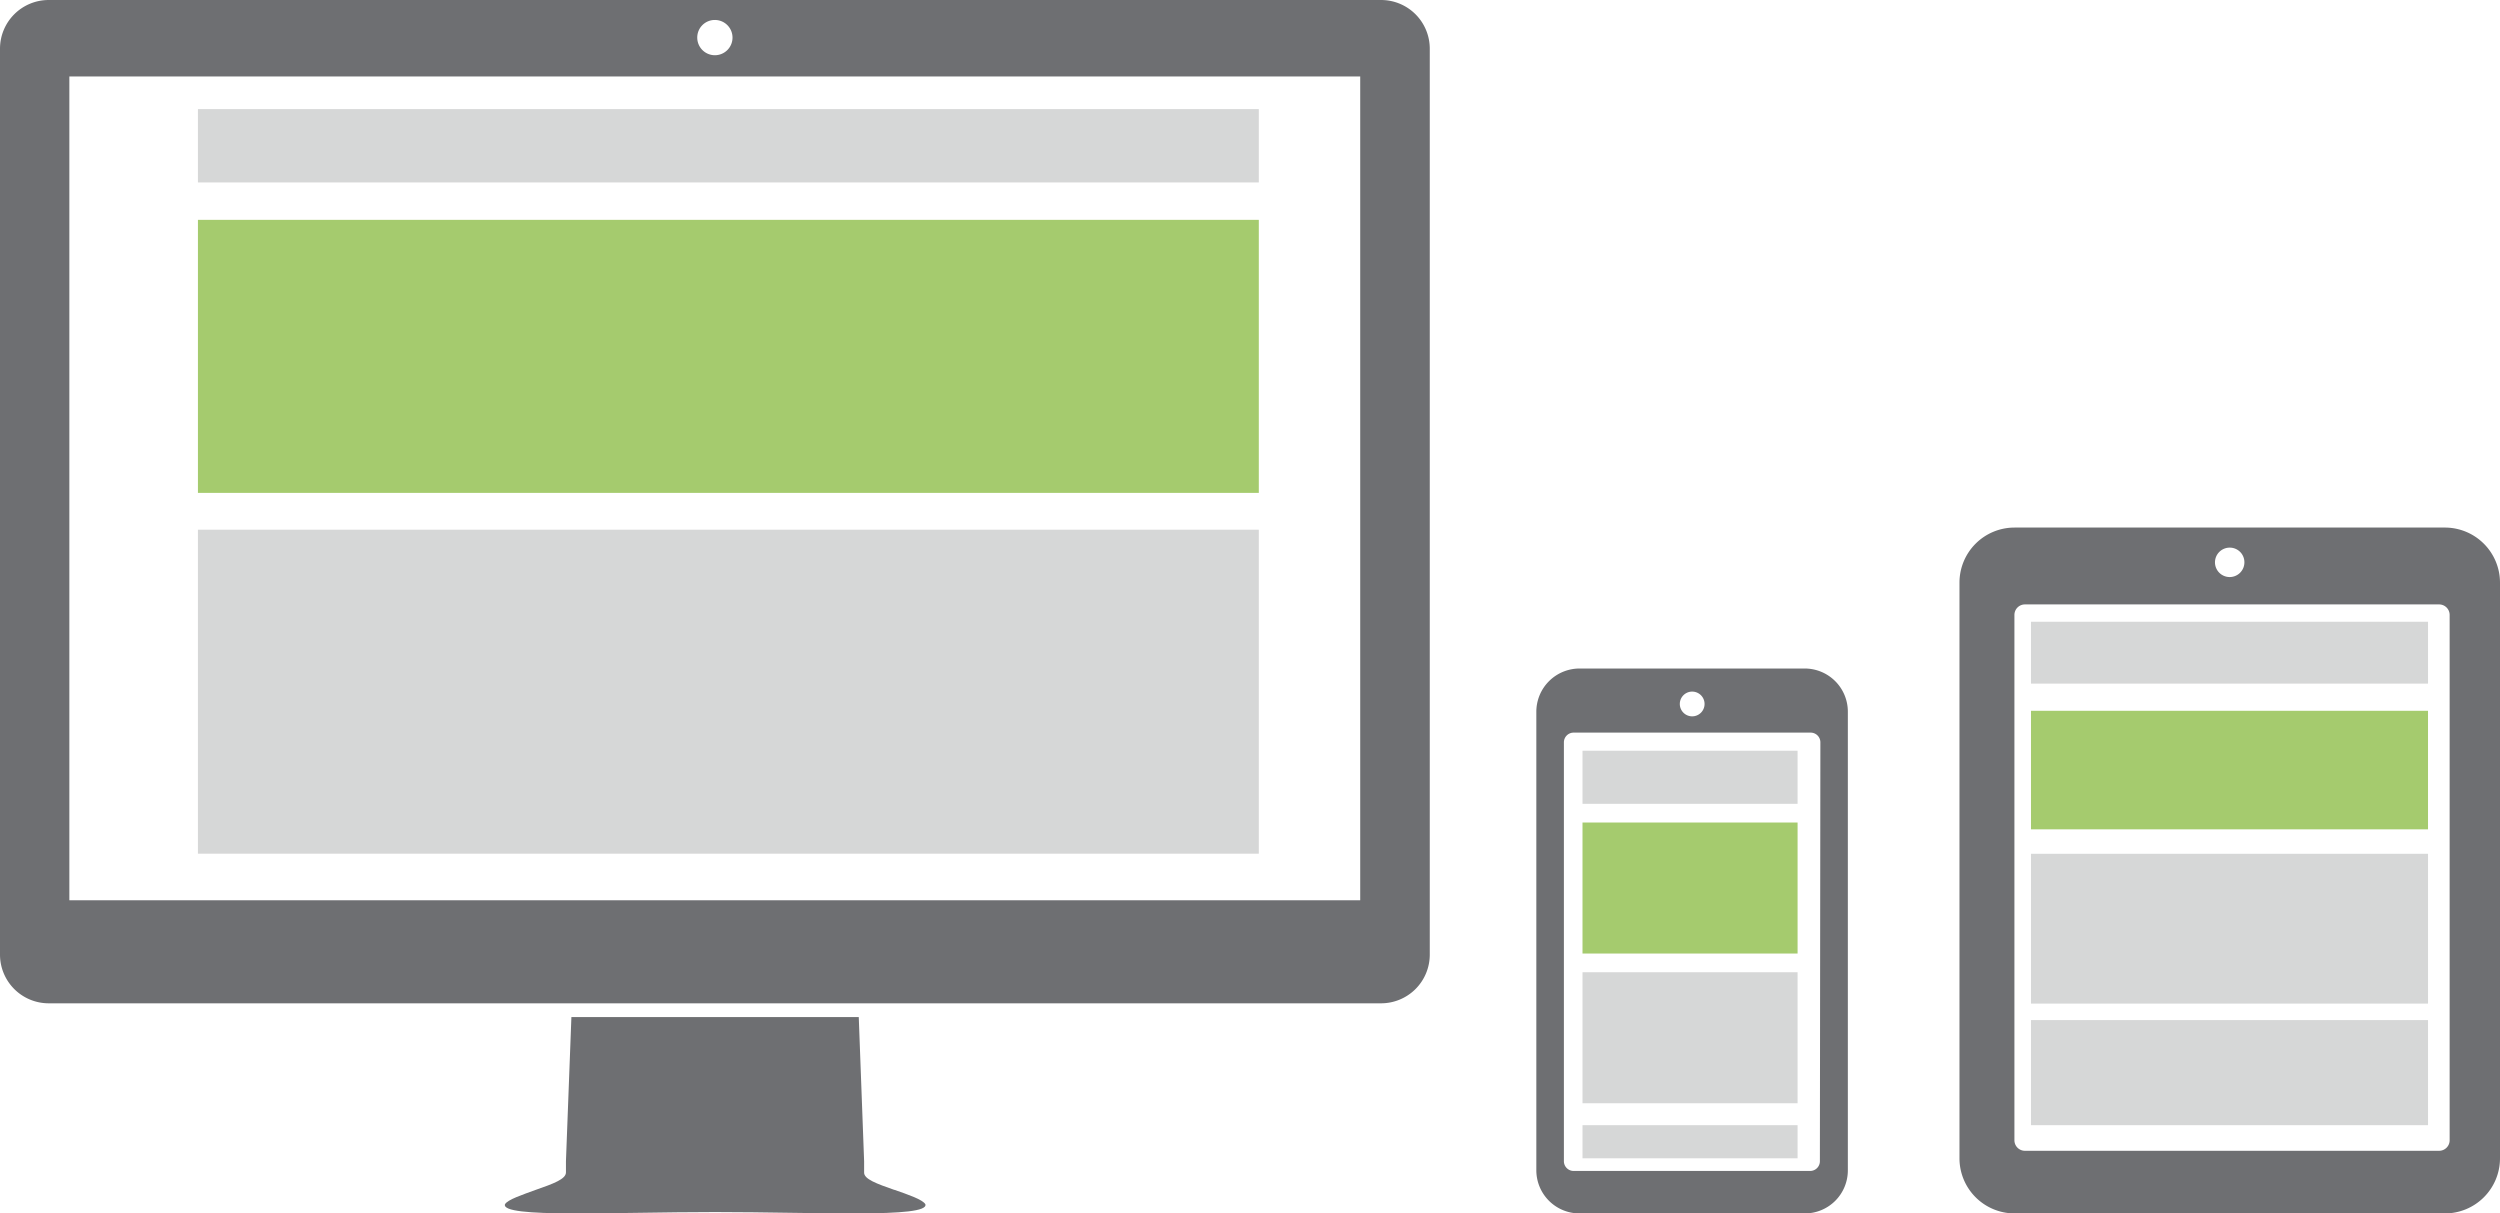 <svg xmlns="http://www.w3.org/2000/svg" xmlns:xlink="http://www.w3.org/1999/xlink" viewBox="0 0 256.65 124.57"><defs><style>.cls-1{fill:none;}.cls-2{clip-path:url(#clip-path);}.cls-3,.cls-4{fill:#6e6f72;}.cls-4{fill-rule:evenodd;}.cls-5{fill:#a5cb6e;}.cls-6{fill:#d6d7d7;}</style><clipPath id="clip-path" transform="translate(0)"><rect class="cls-1" width="256.65" height="125.07"/></clipPath></defs><title>Element 1</title><g id="Ebene_2" data-name="Ebene 2"><g id="Ebene_1-2" data-name="Ebene 1"><g class="cls-2"><path class="cls-3" d="M201.16,59.81v59.11a5.66,5.66,0,0,0,5.65,5.65H251a5.66,5.66,0,0,0,5.65-5.65V59.81A5.66,5.66,0,0,0,251,54.16H206.81a5.65,5.65,0,0,0-5.65,5.65m29.25-2.09a1.51,1.51,0,1,1-1.51-1.5,1.5,1.5,0,0,1,1.51,1.5M206.8,63.13a1.08,1.08,0,0,1,1.08-1.08H250.4a1.08,1.08,0,0,1,1.08,1.08v53.93a1.08,1.08,0,0,1-1.08,1.08H207.88a1.08,1.08,0,0,1-1.08-1.08Z" transform="translate(0)"/><path class="cls-3" d="M185.28,68.63H162.14a4.44,4.44,0,0,0-4.42,4.43v47.09a4.43,4.43,0,0,0,4.42,4.42h23.14a4.42,4.42,0,0,0,4.42-4.42V73.06a4.43,4.43,0,0,0-4.42-4.43M173.71,71a1.27,1.27,0,1,1-1.26,1.27A1.27,1.27,0,0,1,173.71,71m13.12,48.21a1,1,0,0,1-1,1H161.55a1,1,0,0,1-1-1v-43a1,1,0,0,1,1-1h24.33a1,1,0,0,1,1,1Z" transform="translate(0)"/><path class="cls-4" d="M141.78,0H5A5,5,0,0,0,0,5V98a5,5,0,0,0,5,5H141.78a5,5,0,0,0,5-5V5a5,5,0,0,0-5-5M73.38,2.05a1.81,1.81,0,1,1-1.8,1.81,1.8,1.8,0,0,1,1.8-1.81m66.26,90.37H7.12V7.85H139.64Z" transform="translate(0)"/><path class="cls-3" d="M91.8,122.15c-1.79-.63-3.12-1.1-3.09-1.79,0,0,0-1.15,0-1.15l-.55-14.8H58.66l-.56,14.8s0,1.15,0,1.15c0,.69-1.3,1.16-3.1,1.79-1.36.5-2.89,1-3.16,1.48-.47,1.44,11.3.8,21.58.8s22,.64,21.58-.8c-.28-.49-1.81-1-3.17-1.48" transform="translate(0)"/></g><rect class="cls-5" x="20.32" y="22.57" width="108.91" height="28.03"/><rect class="cls-5" x="208.5" y="72.97" width="40.76" height="12.17"/><rect class="cls-6" x="208.5" y="87.65" width="40.76" height="15.38"/><rect class="cls-6" x="208.5" y="63.83" width="40.76" height="6.35"/><rect class="cls-6" x="208.5" y="104.72" width="40.76" height="10.79"/><rect class="cls-6" x="20.32" y="11.2" width="108.91" height="7.53"/><rect class="cls-6" x="162.46" y="99.81" width="22.08" height="13.45"/><rect class="cls-6" x="162.46" y="115.51" width="22.08" height="3.4"/><rect class="cls-6" x="162.46" y="77.07" width="22.08" height="5.45"/><rect class="cls-6" x="20.32" y="54.38" width="108.91" height="33.26"/><rect class="cls-5" x="162.46" y="84.44" width="22.08" height="13.45"/></g></g></svg>